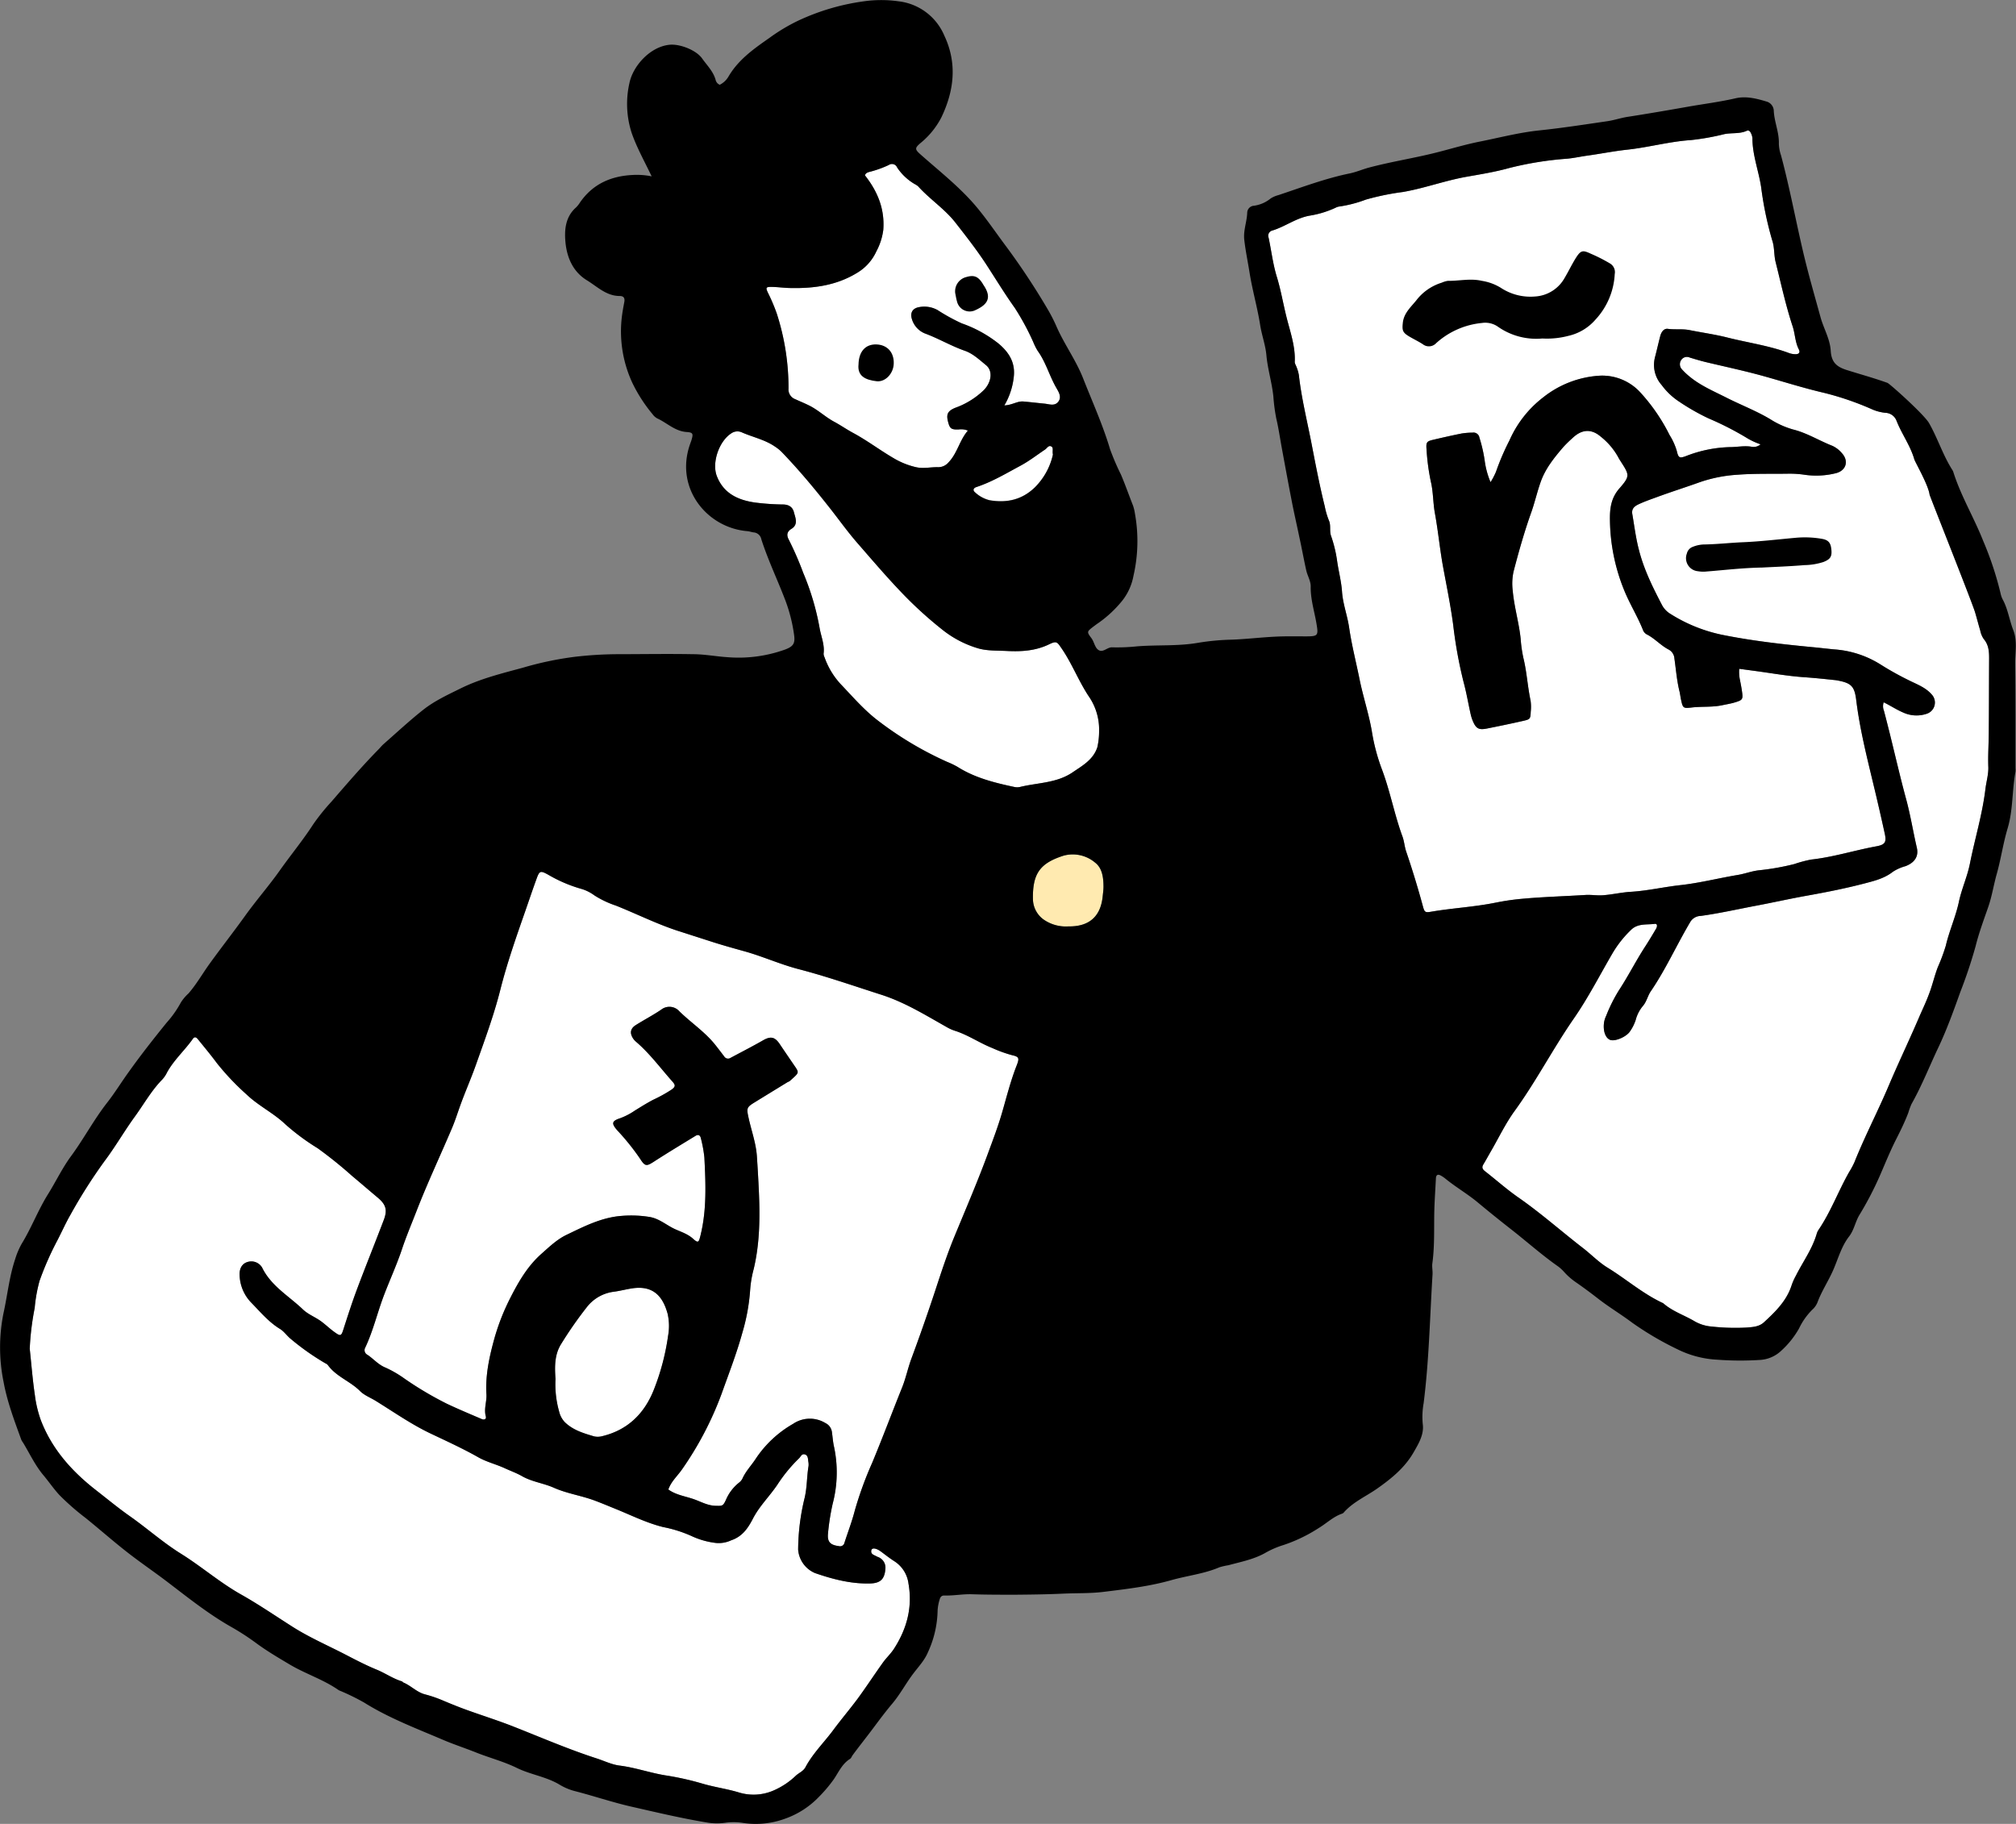<svg xmlns="http://www.w3.org/2000/svg" viewBox="0 0 581.14 525.78"><rect x="0" y="0" width="581.14" height="525.78" fill="#808080" stroke="none"/><defs><style>.cls-1{fill:#fff;}.cls-2{fill:#ffeab0;}</style></defs><title>TranslateCV</title><g id="Layer_2" data-name="Layer 2"><g id="Layer_1-2" data-name="Layer 1"><path class="cls-1" d="M8.57,388.8c.47,4.37.82,8.89,1.48,13.37a33.81,33.81,0,0,0,1.72,7.23c3.22,8.4,9,14.81,15.94,20.21,3.21,2.5,6.35,5.1,9.69,7.45,5,3.51,9.55,7.59,14.75,10.83,5.94,3.7,11.24,8.34,17.39,11.79,5,2.82,9.77,6.09,14.63,9.18,5,3.2,10.49,5.55,15.75,8.29,2.86,1.49,5.8,3,8.81,4.23,2.39,1,4.59,2.55,7.14,3.32.15.05.25.26.41.33,2.21.92,3.91,2.83,6.25,3.42a37.81,37.81,0,0,1,5.51,1.92c2.13.89,4.27,1.76,6.43,2.54,4.41,1.6,8.9,3,13.26,4.71,8.07,3.17,16,6.62,24.29,9.3,2.18.71,4.34,1.77,6.55,2.05,4.5.56,8.76,2.09,13.21,2.82a82.11,82.11,0,0,1,10.79,2.41c3.41,1,6.93,1.47,10.33,2.49a14.42,14.42,0,0,0,9.89-.45,21.86,21.86,0,0,0,6.62-4.35c.9-.84,2.13-1.26,2.77-2.44,2.13-4,5.4-7.17,8.07-10.78,2.26-3.05,4.73-5.95,7-9,2.46-3.36,4.74-6.85,7.16-10.24,1-1.44,2.36-2.67,3.31-4.15,3.68-5.72,5.37-11.89,4.17-18.74a9,9,0,0,0-4.1-6.49c-1.34-.85-2.59-1.85-3.88-2.8s-2.54-1.16-2.73-.35c-.27,1.21.86,1.36,1.57,1.8.23.13.51.18.73.32a3.28,3.28,0,0,1,1.74,3.32c-.24,2.92-1.47,4.07-4.45,4.14-5.49.13-10.71-1.23-15.83-3a8,8,0,0,1-4.86-6.72,63.56,63.56,0,0,1,1.88-15c.71-3.07.6-6.13,1.12-9.16a4.61,4.61,0,0,0-.08-1.33c-.1-.78-.08-1.75-1-2s-1.15.64-1.66,1.12a43.91,43.91,0,0,0-6.22,7.57c-2.21,3.3-5.12,6.11-7,9.68-1.45,2.82-3.07,5.29-6.34,6.39a8.43,8.43,0,0,1-4.36.77,22.76,22.76,0,0,1-6.66-1.81,37.21,37.21,0,0,0-8.58-2.77c-4.6-1.14-8.81-3.21-13.15-5-2.21-.89-4.41-1.83-6.64-2.66-3.82-1.42-7.91-2-11.64-3.64-3-1.35-6.36-1.73-9.25-3.37-1.62-.93-3.37-1.54-5.05-2.32-2.49-1.14-5.19-1.78-7.57-3.13-4.46-2.53-9.14-4.66-13.75-6.85-5.61-2.67-10.64-6.22-15.88-9.45-1.5-.92-3.24-1.56-4.48-2.81-2.83-2.83-6.87-4.15-9.27-7.49a1.92,1.92,0,0,0-.65-.46,71.31,71.31,0,0,1-10.16-7.17c-1-.84-1.78-2-2.89-2.72-3.34-2-5.79-5-8.43-7.69a11.84,11.84,0,0,1-3.3-7.95c-.07-1.93.77-3.27,2.32-3.72a3.61,3.61,0,0,1,4.16,1.61c2.6,5.34,7.72,8.2,11.78,12.09,1.44,1.38,3.45,2.15,5.11,3.33,1.38,1,2.58,2.18,3.94,3.16,1.82,1.32,2,1.2,2.65-.88,1.23-3.79,2.44-7.6,3.84-11.33,2.52-6.72,5.21-13.37,7.76-20.08,1.12-2.94.6-4.49-1.82-6.51s-4.86-4.14-7.31-6.18a122,122,0,0,0-9.94-8,65.13,65.13,0,0,1-9.33-6.92c-3.41-3.25-7.73-5.29-11.15-8.57a73.35,73.35,0,0,1-8.57-9.05c-1.74-2.35-3.61-4.59-5.45-6.86-.42-.51-.92-.91-1.49-.1-2.44,3.47-5.73,6.29-7.67,10.14a8.27,8.27,0,0,1-1.45,1.89c-3,3.17-5.12,7-7.68,10.49-3,4.15-5.58,8.65-8.68,12.76a150.11,150.11,0,0,0-9.82,15.47c-1.42,2.47-2.55,5.08-3.87,7.58a87.43,87.43,0,0,0-5,11.41A43.89,43.89,0,0,0,10,377.05,78.94,78.94,0,0,0,8.57,388.8Z"/><path class="cls-1" d="M507.51,128.09a20.29,20.29,0,0,1-3.68-1.67,87.59,87.59,0,0,0-11.32-5.81,63.69,63.69,0,0,1-9-5.19A19.42,19.42,0,0,1,479,111a8.73,8.73,0,0,1-1.93-8c.54-2.06,1-4.14,1.54-6.2.3-1.07,1-2.16,2.18-2,2.11.28,4.26-.05,6.33.38,3.64.73,7.31,1.23,10.92,2.15,5.92,1.49,12,2.32,17.76,4.48a5.6,5.6,0,0,0,1.82.3c1,0,1.35-.56.92-1.39-1.09-2.1-1.07-4.49-1.79-6.65-2-6.07-3.34-12.32-4.9-18.52-.52-2.07-.28-4.23-1-6.31a99.69,99.69,0,0,1-3.18-15.32c-.73-4.73-2.52-9.26-2.51-14.12a4,4,0,0,0-.48-1.51c-.18-.44-.63-.82-1.05-.63-2.09,1-4.38.57-6.54,1a71,71,0,0,1-9.63,1.72c-6.22.41-12.22,2.1-18.4,2.77-3.83.41-7.68,1.19-11.54,1.72-1.93.27-3.84.7-5.78.88A96.17,96.17,0,0,0,435,48.45c-4,1.12-8.15,1.78-12.26,2.51-6.2,1.1-12.14,3.32-18.36,4.39a73.32,73.32,0,0,0-10.68,2.2,36.08,36.08,0,0,1-7.73,2,3.14,3.14,0,0,0-1,.35,28.38,28.38,0,0,1-7.35,2.25c-4,.68-7.11,3.16-10.84,4.3a1.55,1.55,0,0,0-1.08,2.09c.79,3.73,1.23,7.55,2.34,11.18,1.2,3.91,1.86,7.93,2.86,11.88,1.05,4.18,2.55,8.32,2.33,12.75,0,.49.37,1,.53,1.5a11.06,11.06,0,0,1,.66,2.29c.74,6.61,2.35,13.07,3.62,19.59,1.18,6.1,2.34,12.2,3.84,18.23a22.32,22.32,0,0,0,1.19,4.07c.65,1.41.11,3,.62,4.44a37.45,37.45,0,0,1,1.75,7.22c.42,3,1.21,5.87,1.42,8.91.25,3.52,1.55,6.87,2.06,10.4.73,5,2,9.91,3,14.86s2.69,10,3.54,15a56.1,56.1,0,0,0,2.83,10.75c2.44,6.4,3.64,13.15,6,19.56.48,1.32.58,2.78,1,4.12q2.61,7.66,4.75,15.48c.61,2.26.61,2.41,2.84,2,6-1,12.17-1.33,18.18-2.54a70.33,70.33,0,0,1,7.6-1.12c6.09-.56,12.22-.73,18.33-1.11,1.69-.11,3.35.2,5.05.08,2.75-.2,5.45-.85,8.17-1,4.79-.3,9.45-1.4,14.2-1.92,5.52-.61,10.95-2,16.45-2.92,2.12-.34,4.12-1.14,6.23-1.36a71.46,71.46,0,0,0,10.17-1.8,35.08,35.08,0,0,1,4.85-1.29c6.37-.7,12.48-2.66,18.75-3.81,2.55-.47,3-1.18,2.44-3.7q-1.56-7.14-3.28-14.25c-1.92-8-3.93-16-4.94-24.22-.49-4-1.45-4.91-5.4-5.65-.44-.09-.88-.12-1.33-.17-2.72-.29-5.45-.57-8.19-.76-4.85-.33-9.67-1.21-14.5-1.85l-4.3-.58a11.5,11.5,0,0,0,.23,3.34c.2,1,.41,2.1.56,3.15.33,2.3.22,2.51-2.06,3.2-1.18.36-2.42.55-3.63.81-2.89.62-5.85.31-8.76.65-2.49.29-2.6.23-3.13-2.32-.17-.78-.25-1.58-.44-2.35-.77-3.11-1-6.3-1.46-9.46a3.13,3.13,0,0,0-1.66-2.57c-2.3-1.18-4-3.22-6.33-4.38a2.47,2.47,0,0,1-1.14-1.43c-1.52-3.76-3.66-7.22-5.23-11A55.24,55.24,0,0,1,464.09,150c-.06-3.19.24-6.35,2.7-9.17,3.2-3.66,2.91-3.91.29-8a11.9,11.9,0,0,1-.67-1.15,19.79,19.79,0,0,0-5-5.83c-2.73-2.33-5.49-2.08-8.1.42a36.31,36.31,0,0,0-2.66,2.6c-2.65,3.1-5.21,6.23-6.58,10.21-1,2.85-1.66,5.8-2.66,8.62-2,5.6-3.6,11.28-5.09,17a16.1,16.1,0,0,0-.26,5.53c.41,4.7,1.8,9.22,2.29,13.9a39,39,0,0,0,.78,5.52c1,4.06,1.21,8.25,2.08,12.33a12.51,12.51,0,0,1,.05,3.18c-.1,2.08-.14,2.19-2.21,2.66-3.47.79-6.95,1.51-10.43,2.2-2.36.47-3.16,0-4.1-2.27a12,12,0,0,1-.61-2c-.67-3-1.19-6.09-2-9.08a128.57,128.57,0,0,1-3-16.47c-.78-5.89-2-11.7-3.06-17.54-.85-4.9-1.33-9.84-2.22-14.71-.56-3.05-.45-6.15-1.19-9.2a63.1,63.1,0,0,1-1.22-9.21c-.18-2.1.1-2.34,2-2.78,2.68-.63,5.37-1.24,8.07-1.78a19.65,19.65,0,0,1,3.17-.26,1.73,1.73,0,0,1,2,1.43,42.23,42.23,0,0,1,1.5,6.46,24,24,0,0,0,1.71,6.39,20.27,20.27,0,0,0,1.57-3,70.26,70.26,0,0,1,3.89-9.05,31.75,31.75,0,0,1,9.72-12.4A28.92,28.92,0,0,1,461,108.31,14.89,14.89,0,0,1,472.73,113a53.19,53.19,0,0,1,8.53,12.38,18.64,18.64,0,0,1,2.09,4.58c.48,2.08.78,2.22,2.73,1.49a37.12,37.12,0,0,1,12.68-2.56c2,0,4-.45,6.08-.12A3.08,3.08,0,0,0,507.51,128.09Z"/><path class="cls-1" d="M543,202.46a3.44,3.44,0,0,0,.07,2.42c.59,2.22,1.15,4.46,1.71,6.69,1.56,6.28,3,12.59,4.7,18.83,1.25,4.63,2,9.35,3.08,14,.58,2.54-.72,4.32-3.27,5.29a13,13,0,0,0-3.63,1.61c-2.53,2-5.61,2.7-8.56,3.47-5.31,1.38-10.71,2.44-16.11,3.41-5,.89-9.9,2-14.85,2.93-5.29,1-10.56,2.2-15.9,2.93a3.59,3.59,0,0,0-3.1,1.92c-3.87,6.55-7,13.54-11.3,19.84-.89,1.31-1.19,3-2.26,4.21a10.34,10.34,0,0,0-2.06,4,12.3,12.3,0,0,1-1.66,3.32c-1,1.55-4.33,3-5.74,2.43s-2.1-2.77-1.7-5.2a7.52,7.52,0,0,1,.59-1.75,44.67,44.67,0,0,1,3.66-7.32c2.72-4.14,4.95-8.61,7.67-12.77,1.06-1.64,2.06-3.32,3.05-5,.34-.57.47-1.5-.41-1.39-2.31.31-4.83-.2-6.79,1.71a31.5,31.5,0,0,0-5.28,6.63c-3.72,6.36-7.07,12.95-11.27,19-6,8.67-10.85,18.07-17.05,26.62-2.59,3.57-4.51,7.61-6.73,11.45-.76,1.3-1.47,2.63-2.25,3.92-.54.88-.26,1.42.49,2,3.21,2.5,6.26,5.23,9.6,7.55,6.48,4.51,12.38,9.75,18.61,14.57,2.37,1.83,4.5,4.05,7,5.6,5.43,3.32,10.25,7.58,16.07,10.28a1.06,1.06,0,0,1,.21.16c2.66,2.28,6,3.34,9,5.13a11.68,11.68,0,0,0,4.81,1.46,61.82,61.82,0,0,0,10.09.29c1.77-.14,3.58-.22,5-1.52,3.34-3.08,6.58-6.23,8-10.76a17.09,17.09,0,0,1,1.2-2.66c2-4,4.73-7.69,6-12.08a4.14,4.14,0,0,1,.57-1.2c3.54-5.24,5.7-11.21,8.82-16.67a22.81,22.81,0,0,0,1.5-2.8c3-7.52,6.75-14.65,9.89-22.08,2.8-6.6,5.91-13.09,8.74-19.69.94-2.19,2-4.36,2.82-6.59,1-2.57,1.58-5.24,2.56-7.81a53.61,53.61,0,0,0,2.32-6.23c1-4.3,2.86-8.35,3.78-12.69.79-3.71,2.41-7.18,3.16-10.94,1.43-7.2,3.61-14.25,4.48-21.57.26-2.12.91-4.23.83-6.32-.12-3.2.1-6.37.13-9.56.07-7.28.06-14.56.1-21.84,0-2-.16-3.86-1.56-5.49a6.56,6.56,0,0,1-1-2.45c-.54-1.79-1-3.61-1.53-5.38-1.26-3.88-13-33.35-13.07-33.78-.36-2.82-4.14-9.29-4.41-10.21-1.15-3.95-3.62-7.28-5.11-11.06a3.57,3.57,0,0,0-3.25-2.32,12.89,12.89,0,0,1-3.59-.91,84.37,84.37,0,0,0-14-4.83c-5.79-1.34-11.45-3.14-17.15-4.74s-11.19-2.75-16.79-4.09c-1.65-.39-3.26-.88-4.87-1.37a1.94,1.94,0,0,0-2.39.67,2.14,2.14,0,0,0,.15,2.72,19.26,19.26,0,0,0,2.09,2c3.23,2.71,7.11,4.33,10.81,6.21,4.19,2.12,8.61,3.8,12.65,6.23a24.68,24.68,0,0,0,6.54,2.93c4,1,7.5,3.22,11.29,4.7a7.86,7.86,0,0,1,2.73,2.09c2.14,2.32,1.21,5.15-1.87,5.84a23.38,23.38,0,0,1-8.74.43,29.32,29.32,0,0,0-4.78-.33c-4.87.08-9.74-.07-14.62.3A40.92,40.92,0,0,0,490,139c-4.08,1.47-8.22,2.77-12.29,4.27-1.82.67-3.65,1.29-5.42,2.13-1.57.75-2,1.6-1.72,3,.58,3.4,1,6.84,1.89,10.18,1.42,5.61,4,10.78,6.65,15.87a6.63,6.63,0,0,0,2.36,2.49,45,45,0,0,0,15.71,6.21c8.28,1.63,16.65,2.58,25,3.38,2.2.2,4.4.47,6.61.68a28.74,28.74,0,0,1,13.26,4.32,86.48,86.48,0,0,0,8.1,4.53c2.35,1.19,4.93,2.08,6.73,4.18a3.4,3.4,0,0,1-1.47,5.52,9.19,9.19,0,0,1-6.73-.33C546.76,204.62,545,203.44,543,202.46Z"/><path class="cls-1" d="M192.66,429.39c2.27,1.62,5,1.95,7.45,2.83,2,.71,3.85,1.79,6.08,1.86,2,.05,2.21.15,3.06-1.68a12.68,12.68,0,0,1,3.8-5,3.31,3.31,0,0,0,1-1.22c.92-2.05,2.48-3.66,3.7-5.5a32,32,0,0,1,10.89-10.23,8.61,8.61,0,0,1,9.29-.22,3.34,3.34,0,0,1,1.89,2.66c.2,1.41.29,2.84.61,4.22a35.44,35.44,0,0,1-.39,16.35,66.09,66.09,0,0,0-1.36,8.64c-.23,2.43.7,3.29,3.11,3.6a1.29,1.29,0,0,0,1.63-.93c1-3.12,2.19-6.19,3-9.36a104.6,104.6,0,0,1,5-13.72c3-7.21,5.73-14.51,8.64-21.75,1.09-2.73,1.66-5.59,2.68-8.32q3.56-9.61,6.78-19.34c1.74-5.3,3.47-10.63,5.6-15.79,3.34-8.11,6.82-16.17,9.83-24.41,1.35-3.66,2.73-7.32,3.83-11.06,1.37-4.69,2.53-9.43,4.34-14,.77-2,.6-2.39-1.35-2.83a38.37,38.37,0,0,1-5.73-2.07c-3.71-1.47-7-3.79-10.85-5a12.4,12.4,0,0,1-2.4-1.1c-6.08-3.43-12-7.1-18.76-9.27-7.94-2.54-15.81-5.29-23.88-7.39-5.33-1.39-10.33-3.68-15.64-5.15-3.4-.94-6.81-1.9-10.17-3-3.11-1-6.23-2-9.33-3-6-2-11.63-4.82-17.47-7.15a27.85,27.85,0,0,1-6.21-2.95,12,12,0,0,0-4-1.94,40.92,40.92,0,0,1-9.28-4c-2.29-1.26-2.54-1.18-3.42,1.27-1.09,3-2.1,6-3.16,9.05-2.63,7.53-5.28,15.06-7.24,22.81-1.87,7.41-4.53,14.56-7.07,21.74-1.42,4-3.16,7.91-4.59,11.92-.74,2.09-1.41,4.2-2.28,6.25-3.4,8-7.11,15.87-10.26,24-1.44,3.71-3,7.38-4.25,11.17-1.51,4.44-3.47,8.72-5.14,13.11-1.89,5-3.08,10.18-5.36,15a1.49,1.49,0,0,0,.63,2.06c1.76,1.17,3.11,2.84,5.17,3.68a31.7,31.7,0,0,1,5.5,3.18,98.65,98.65,0,0,0,12.28,7.28c3.28,1.55,6.64,2.95,10,4.39.75.33,1.4,0,1.18-.79-.6-2.16.31-4.22.18-6.35-.33-5.47.83-10.76,2.27-16a63.78,63.78,0,0,1,4.65-11.85c2.39-4.7,5-9.18,9-12.7,2.26-2,4.44-4.11,7.2-5.43,5.11-2.45,10.13-5.05,16-5.46a33.14,33.14,0,0,1,7.9.32c2.85.47,4.9,2.41,7.38,3.53,1.76.79,3.64,1.38,5.15,2.74s1.66,1.07,2.14-.87c1.85-7.44,1.52-15,1.14-22.53a37.09,37.09,0,0,0-1-5.5c-.17-.85-.69-1.28-1.54-.76-4,2.45-8,4.85-11.94,7.4-2.15,1.39-2.61,1.49-4-.71a68.2,68.2,0,0,0-6.65-8.29c-1.7-1.95-1.62-2.67.87-3.48a19.44,19.44,0,0,0,4.22-2.2c1.73-1.07,3.45-2.15,5.26-3.1a42.08,42.08,0,0,0,5.33-2.95c1.14-.82,1.13-1.3.29-2.25-3.46-3.89-6.56-8.12-10.53-11.53a4.39,4.39,0,0,1-.89-1c-1-1.56-.74-2.85.85-3.84,2.4-1.51,4.92-2.82,7.27-4.41a3.82,3.82,0,0,1,5.25.47c3.42,3.35,7.48,6,10.47,9.82.83,1.05,1.63,2.11,2.44,3.17a1.31,1.31,0,0,0,1.86.42c3.09-1.66,6.23-3.26,9.27-5,2.22-1.29,3.46-1.11,4.91,1.06,1.23,1.84,2.49,3.67,3.74,5.51,1.95,2.89,2.07,2.45-.83,5.08a3.87,3.87,0,0,1-.7.37q-4.75,2.91-9.5,5.83c-2.25,1.39-2.31,1.66-1.74,4.32.8,3.72,2.15,7.32,2.42,11.15.22,3.28.41,6.55.56,9.83.35,7.63.31,15.25-1.48,22.75a31.71,31.71,0,0,0-1,5.76A57.2,57.2,0,0,1,214,384.17c-1.65,6-3.91,11.79-6,17.65a95.88,95.88,0,0,1-11.44,21.83C195.25,425.53,193.45,427.09,192.66,429.39Z"/><path class="cls-1" d="M316.83,210.75a16.76,16.76,0,0,0-2.72-9.63c-3.06-4.48-4.95-9.59-8-14.07-1.38-2-1.47-2.38-3.73-1.29-3.9,1.88-8,2.12-12.18,1.9-2.74-.14-5.59,0-8.18-.74a30.18,30.18,0,0,1-10.29-5.33,114.45,114.45,0,0,1-11.59-10.52c-4.54-4.72-8.78-9.7-13.08-14.64-2.92-3.36-5.48-7-8.22-10.44-4.29-5.44-8.72-10.73-13.52-15.71a11.4,11.4,0,0,0-1.85-1.49c-2.95-2.07-6.49-2.75-9.71-4.19a3.1,3.1,0,0,0-3,.35c-3.49,2.27-5.63,8.44-4.11,12.33,1.95,5,6.13,6.89,11,7.59a70.15,70.15,0,0,0,8,.56c1.64,0,2.82.67,3.21,2.23s1.35,3.53-.71,4.79c-1.41.86-1.42,1.94-.75,3.17a92.2,92.2,0,0,1,4.14,9.52,75.07,75.07,0,0,1,4.7,15.77c.41,2.51,1.53,4.92,1.17,7.56a2.47,2.47,0,0,0,.27,1,22.22,22.22,0,0,0,5,8.11c3.22,3.39,6.29,6.93,10,9.84a99.26,99.26,0,0,0,20.44,12.25,23,23,0,0,1,2.87,1.38c5,3.18,10.7,4.6,16.43,5.82a3.83,3.83,0,0,0,1.58,0c5.12-1.26,10.62-1.09,15.22-4.24,2.84-1.94,5.9-3.6,7.1-7.2A20.79,20.79,0,0,0,316.83,210.75Z"/><path class="cls-1" d="M289.52,116.87c2.28-.09,3.74-1.28,5.48-1.13,2,.18,4.05.42,6.08.62,1.38.13,2.94.82,4-.57s.05-2.86-.59-4c-2-3.47-3-7.38-5.36-10.64a17.32,17.32,0,0,1-1.31-2.62,72.93,72.93,0,0,0-5.28-9.75c-2.78-3.89-5.29-8-7.88-12-2.83-4.41-6.06-8.53-9.27-12.64-3.06-3.91-7.34-6.68-10.67-10.37a4.71,4.71,0,0,0-1.1-.74,15.5,15.5,0,0,1-5-4.73,1.61,1.61,0,0,0-2.41-.74A30.7,30.7,0,0,1,251,49.46c-.6.17-1.42.27-1.67,1.09,3.64,4.62,5.74,9.67,5.29,15.7a17.94,17.94,0,0,1-2,6.22,13.89,13.89,0,0,1-5.61,6.22c-5.8,3.54-12.24,4.47-18.89,4.34-1.85,0-3.7-.28-5.55-.32s-1.9.2-1.17,1.74a53.1,53.1,0,0,1,2.49,5.86A69.65,69.65,0,0,1,227.3,112a3,3,0,0,0,1.94,3.08c1.37.63,2.76,1.19,4.11,1.87,2.56,1.29,4.61,3.29,7.11,4.63,1.87,1,3.63,2.24,5.5,3.24,4.06,2.19,7.74,5,11.72,7.31a22.37,22.37,0,0,0,6.38,2.55c2.18.49,4.23-.06,6.33,0a3.86,3.86,0,0,0,3-1.35c2.6-2.66,3.19-6.41,5.62-9.2a5.18,5.18,0,0,0-2.7-.32c-2.09.05-2.51-.25-3-2.16-.61-2.26-.11-3.2,2.11-4.11a22.85,22.85,0,0,0,8.25-5.15c2.15-2.27,2.59-5.47.57-7.12s-3.8-3.35-6.13-4.16c-3.87-1.35-7.39-3.44-11.21-4.88a6.44,6.44,0,0,1-4.05-4.32c-.51-1.74.19-3,2-3.35a7.9,7.9,0,0,1,5.41.82,54.46,54.46,0,0,0,7,3.85,36.12,36.12,0,0,1,10.65,5.87c2.79,2.37,4.7,5.18,4.36,9.19A20.5,20.5,0,0,1,289.52,116.87Z"/><path class="cls-1" d="M160.13,397.52a29,29,0,0,0,1.05,9.4,6.67,6.67,0,0,0,1.58,3c2.36,2.34,5.43,3.25,8.49,4.15a4.89,4.89,0,0,0,2.37-.06c7.43-1.79,12.24-6.65,14.92-13.54a67.77,67.77,0,0,0,4.05-15.42,15.84,15.84,0,0,0-.14-6.33c-1.42-5.18-4.28-8.21-10.21-7.32-1.84.28-3.65.78-5.49,1a11.71,11.71,0,0,0-7.63,4.47,113.8,113.8,0,0,0-7.3,10.47C159.83,390.44,159.88,393.94,160.13,397.52Z"/><path class="cls-2" d="M308,267.06c5.95.1,9.3-2.85,9.87-8.7.09-.89.22-1.77.23-2.65,0-2.65-.32-5.44-2.43-7.05a10,10,0,0,0-9.07-2c-6.79,2.17-9,5.15-8.84,12.62a7.38,7.38,0,0,0,3.63,6.16A11.21,11.21,0,0,0,308,267.06Z"/><path class="cls-1" d="M303.53,131c-.24-1.08.27-2-.51-2.37s-1.19.54-1.75.91c-2.36,1.58-4.62,3.34-7.1,4.67-4.14,2.22-8.18,4.65-12.68,6.14-.89.29-1.17.94-.38,1.57a9.46,9.46,0,0,0,4.15,2.25c4.93.85,9.32-.12,13-3.65A19.23,19.23,0,0,0,303.53,131Z"/><path d="M187.85,50.84c-2.08-4.36-4.25-8.21-5.73-12.42A27.09,27.09,0,0,1,181.43,24c1-5,6-10.56,11.61-11.1,2.91-.29,7.7,1.54,9.39,4,1.42,2,3.27,3.77,3.9,6.29a2,2,0,0,0,1.15,1.25,6.11,6.11,0,0,0,2.58-2.48c2.85-4.81,7.29-7.93,11.69-11A52.87,52.87,0,0,1,230,6,65.25,65.25,0,0,1,249,.38a35.69,35.69,0,0,1,10.06,0,16.35,16.35,0,0,1,13.16,9.9c3.77,8,2.81,15.93-.87,23.59a23.4,23.4,0,0,1-6,7.37c-1.71,1.46-1.63,1.83,0,3.28,5.55,4.92,11.44,9.51,16.22,15.22,3.06,3.67,5.73,7.66,8.61,11.49a203.26,203.26,0,0,1,12,18.21,47.51,47.51,0,0,1,2.51,5c2.24,5,5.52,9.5,7.53,14.62,2.66,6.77,5.68,13.41,7.76,20.4a69.94,69.94,0,0,0,3.14,7.33c1.26,2.95,2.32,6,3.48,8.93a12.45,12.45,0,0,1,.56,2.32,44.72,44.72,0,0,1-.43,18,16.32,16.32,0,0,1-3.26,7.17,33.72,33.72,0,0,1-6.78,6.34c-.52.34-1,.71-1.51,1.09-1.88,1.45-1.94,1.49-.57,3.32.86,1.14,1,2.94,2.24,3.53s2.38-.94,3.74-.88a54.66,54.66,0,0,0,7.14-.28c5.92-.48,11.88,0,17.78-1.05a68.48,68.48,0,0,1,9.53-.88c4.16-.15,8.3-.65,12.46-.86,2.9-.15,5.83-.1,8.74-.09,3.76,0,3.86-.15,3.21-3.92-.61-3.48-1.69-6.88-1.62-10.48,0-1.61-.93-3.05-1.28-4.6-.72-3.2-1.29-6.43-2-9.64-.7-3.38-1.48-6.74-2.14-10.13-1-5.13-1.94-10.27-2.89-15.41-.53-2.87-.94-5.77-1.61-8.61a50.83,50.83,0,0,1-.84-6.33c-.41-4-1.62-7.8-2-11.8-.25-3-1.34-5.85-1.81-8.83-.8-5.08-2.24-10-3.06-15.13-.5-3.14-1.16-6.26-1.52-9.44-.31-2.73.78-5.24.85-7.9a2.07,2.07,0,0,1,1.94-1.92,9.75,9.75,0,0,0,4.82-2.1,7.69,7.69,0,0,1,2.19-.95c6.82-2.27,13.55-4.82,20.61-6.27,1.92-.4,3.7-1.19,5.58-1.69,6.68-1.78,13.53-2.79,20.21-4.54,3.86-1,7.72-2.15,11.58-2.92,5.71-1.13,11.37-2.63,17.2-3.24,6.6-.69,13.17-1.71,19.75-2.67,2-.3,4-1,6-1.28,5.78-.9,11.54-1.89,17.29-2.91,4.53-.79,9.09-1.37,13.58-2.4,3.11-.72,6.18.09,9.16,1A2.87,2.87,0,0,1,511.32,32c.16,3.19,1.57,6.19,1.46,9.41a11.36,11.36,0,0,0,.63,3.39c2.48,9.26,4.22,18.69,6.41,28,1.48,6.28,3.29,12.51,5,18.74.91,3.22,2.71,6.22,2.91,9.56s1.68,4.65,4.69,5.59c3.88,1.22,7.82,2.3,11.66,3.68.67.25,10.59,9.12,12,11.61,2.51,4.39,4,9.27,6.74,13.54a3,3,0,0,1,.23.48c2.2,7,6,13.22,8.66,20a94,94,0,0,1,5,15.13,6.71,6.71,0,0,0,.63,1.74c1.48,2.75,1.88,5.87,3,8.74,1.26,3.17.53,6.51.56,9.76.12,10,.08,20,.09,30.05a5.35,5.35,0,0,1,0,1.06c-1,5.4-.68,11-2.26,16.3-1.3,4.34-1.92,8.81-3.14,13.16-.89,3.15-1.37,6.4-2.45,9.51-1.3,3.75-2.7,7.5-3.65,11.34a138.21,138.21,0,0,1-4.38,13.12c-1.94,5.42-3.9,10.88-6.36,16.07-2.58,5.43-4.77,11.05-7.74,16.3a20.48,20.48,0,0,0-.91,2.49c-1,2.64-2.26,5.2-3.55,7.74-1.68,3.32-3.08,6.78-4.56,10.2a95.25,95.25,0,0,1-6,11.55c-1.2,2-1.53,4.37-3,6.23-2.3,3-3.2,6.71-4.74,10.08-1.37,3-3.18,5.76-4.33,8.85a5.66,5.66,0,0,1-1.53,2.16,19.43,19.43,0,0,0-3.8,5.4,25.81,25.81,0,0,1-5.12,6.4,9.73,9.73,0,0,1-6.21,2.66,88.53,88.53,0,0,1-12.19-.07,29,29,0,0,1-11.51-3,90.09,90.09,0,0,1-13.05-7.66c-3.23-2.44-6.71-4.49-9.91-7-2.14-1.66-4.35-3.3-6.6-4.85a19.19,19.19,0,0,1-3-2.65,12.15,12.15,0,0,0-1.73-1.64c-4.79-3.35-9.14-7.25-13.74-10.84q-4.81-3.76-9.52-7.68c-3-2.5-6.38-4.43-9.39-6.9a8.91,8.91,0,0,0-1.32-.88c-.91-.49-1.33-.1-1.38.84-.16,3.28-.4,6.55-.47,9.84-.09,4.87.11,9.76-.55,14.62-.15,1,.11,2.13.05,3.19-.77,12.39-1,24.82-2.57,37.16a22.12,22.12,0,0,0-.25,6c.42,3-1.21,5.68-2.67,8.21-2.53,4.38-6.33,7.48-10.44,10.37-3.24,2.28-7,3.88-9.67,6.93a1.22,1.22,0,0,1-.44.31c-2.57.86-4.49,2.79-6.76,4.15A44.46,44.46,0,0,1,370,445.39a25.74,25.74,0,0,0-5.36,2.33c-3.31,1.84-7,2.53-10.54,3.5a17.93,17.93,0,0,0-2.58.59c-4.44,1.9-9.24,2.4-13.83,3.7-6.43,1.82-13,2.58-19.6,3.39-3.8.47-7.62.33-11.43.5-4.68.22-9.37.28-14.05.32-4.09,0-8.18,0-12.26-.13-2.76-.12-5.47.45-8.21.36-.77,0-1.11.52-1.27,1.14a13.11,13.11,0,0,0-.59,3.12,29.92,29.92,0,0,1-2.79,12.1c-1,2.4-2.84,4.29-4.35,6.32-2.08,2.77-3.7,5.85-5.93,8.49-1.87,2.22-3.61,4.54-5.33,6.85-2,2.69-4.12,5.32-6.09,8-.26.36-.41.87-.76,1.08-2.22,1.38-3.26,3.75-4.6,5.77a40.92,40.92,0,0,1-4.44,5.25,24.9,24.9,0,0,1-9.7,6.22A24.43,24.43,0,0,1,214,525.48a16.76,16.76,0,0,0-5.05,0,17.14,17.14,0,0,1-5.54-.16c-7.17-1.19-14.24-2.88-21.33-4.49-5.6-1.27-11-3.13-16.61-4.56a16.88,16.88,0,0,1-4.36-1.91c-3.81-2.22-8.2-2.79-12.08-4.69s-8-2.94-11.9-4.51c-3.12-1.24-6.34-2.29-9.43-3.61-7.72-3.3-15.61-6.27-22.78-10.77a66.23,66.23,0,0,0-6.6-3.25,5.23,5.23,0,0,1-.72-.32c-4.38-3.06-9.52-4.66-14.08-7.37-3.25-1.93-6.51-3.85-9.58-6.1a71.64,71.64,0,0,0-7.08-4.62C60.49,465.54,54.76,461,49,456.6c-3.79-2.93-7.75-5.61-11.54-8.52-4.35-3.34-8.47-7-12.74-10.45A71.63,71.63,0,0,1,17.14,431c-1.63-1.76-3-3.77-4.5-5.58-2.46-2.88-4-6.24-5.92-9.42a7.07,7.07,0,0,1-.56-.9c-2-5.5-4.09-11-5.14-16.78a49.67,49.67,0,0,1,0-19.81c1.14-5.18,1.66-10.5,3.36-15.56a22,22,0,0,1,1.87-4.4c2.83-4.61,4.72-9.7,7.6-14.31,2.24-3.59,4.09-7.49,6.59-10.9,3.69-5,6.58-10.52,10.42-15.43,2.28-2.91,4.22-6.11,6.41-9.11C40.69,304,44.3,299.43,48,294.85A30.15,30.15,0,0,0,52.13,289a12.61,12.61,0,0,1,2.21-2.62c2.34-2.69,4.08-5.8,6.16-8.67,3.33-4.6,6.83-9.07,10.14-13.68s6.84-8.61,10-13.08,6.67-8.71,9.65-13.32a59.78,59.78,0,0,1,5.16-6.43c4.47-5.15,8.91-10.33,13.69-15.2.5-.51.94-1.08,1.48-1.54,3.79-3.33,7.49-6.78,11.45-9.9,3.26-2.56,7.06-4.3,10.78-6.14,5.69-2.8,11.79-4.28,17.86-5.93a95.25,95.25,0,0,1,15-3.15,110.44,110.44,0,0,1,11.94-.75c7.37,0,14.74-.14,22.11,0,3.27,0,6.53.63,9.79.85a39.57,39.57,0,0,0,16.73-2.18c2.47-.93,3-1.8,2.6-4.43a46,46,0,0,0-2.41-9.54c-2.27-6-5.05-11.73-7-17.81a2.44,2.44,0,0,0-2.21-2c-.61-.07-1.2-.31-1.82-.36-11.55-.94-20.92-12.24-16.58-24.92.17-.51.38-1,.52-1.52.46-1.59.38-2-1.3-2.13-3.45-.17-5.75-2.62-8.61-3.93a4.07,4.07,0,0,1-1.38-1.24,43.72,43.72,0,0,1-5.75-8.89,35.24,35.24,0,0,1-3.19-18.14c.16-1.77.48-3.52.81-5.26.22-1.15-.17-1.76-1.31-1.76-3.86,0-6.46-2.69-9.44-4.51-4.13-2.53-5.84-6.71-6.23-11.22-.3-3.48.06-7.13,3.05-9.78a7.77,7.77,0,0,0,1.16-1.45c3.68-5.33,8.93-7.63,15.21-7.93A21.08,21.08,0,0,1,187.85,50.84ZM8.57,388.8c.47,4.37.82,8.89,1.48,13.37a33.81,33.81,0,0,0,1.72,7.23c3.22,8.4,9,14.81,15.94,20.21,3.21,2.5,6.35,5.1,9.69,7.45,5,3.51,9.55,7.59,14.75,10.83,5.94,3.7,11.24,8.34,17.39,11.79,5,2.82,9.77,6.09,14.63,9.18,5,3.2,10.49,5.55,15.75,8.29,2.86,1.49,5.8,3,8.81,4.23,2.39,1,4.59,2.55,7.14,3.32.15.05.25.26.41.33,2.21.92,3.91,2.83,6.25,3.42a37.81,37.81,0,0,1,5.51,1.92c2.13.89,4.27,1.76,6.43,2.54,4.41,1.6,8.9,3,13.26,4.71,8.07,3.17,16,6.62,24.29,9.3,2.18.71,4.34,1.77,6.55,2.05,4.5.56,8.76,2.09,13.21,2.82a82.11,82.11,0,0,1,10.79,2.41c3.41,1,6.93,1.47,10.33,2.49a14.42,14.42,0,0,0,9.89-.45,21.86,21.86,0,0,0,6.62-4.35c.9-.84,2.13-1.26,2.77-2.44,2.13-4,5.4-7.17,8.07-10.78,2.26-3.05,4.73-5.95,7-9,2.46-3.36,4.74-6.85,7.16-10.24,1-1.44,2.36-2.67,3.31-4.15,3.68-5.72,5.37-11.89,4.17-18.74a9,9,0,0,0-4.1-6.49c-1.34-.85-2.59-1.85-3.88-2.8s-2.54-1.16-2.73-.35c-.27,1.21.86,1.36,1.57,1.8.23.13.51.18.73.32a3.28,3.28,0,0,1,1.74,3.32c-.24,2.92-1.47,4.07-4.45,4.14-5.49.13-10.71-1.23-15.83-3a8,8,0,0,1-4.86-6.72,63.56,63.56,0,0,1,1.88-15c.71-3.07.6-6.13,1.12-9.16a4.61,4.61,0,0,0-.08-1.33c-.1-.78-.08-1.75-1-2s-1.15.64-1.66,1.12a43.91,43.91,0,0,0-6.22,7.57c-2.21,3.3-5.12,6.11-7,9.68-1.45,2.82-3.07,5.29-6.34,6.39a8.43,8.43,0,0,1-4.36.77,22.76,22.76,0,0,1-6.66-1.81,37.21,37.21,0,0,0-8.58-2.77c-4.6-1.14-8.81-3.21-13.15-5-2.21-.89-4.41-1.83-6.64-2.66-3.82-1.42-7.91-2-11.64-3.64-3-1.35-6.36-1.73-9.25-3.37-1.62-.93-3.37-1.54-5.05-2.32-2.49-1.14-5.19-1.78-7.57-3.13-4.46-2.53-9.14-4.66-13.75-6.85-5.61-2.67-10.64-6.22-15.88-9.45-1.5-.92-3.24-1.56-4.48-2.81-2.83-2.83-6.87-4.15-9.27-7.49a1.92,1.92,0,0,0-.65-.46,71.31,71.31,0,0,1-10.16-7.17c-1-.84-1.78-2-2.89-2.72-3.34-2-5.79-5-8.43-7.69a11.84,11.84,0,0,1-3.3-7.95c-.07-1.93.77-3.27,2.32-3.72a3.61,3.61,0,0,1,4.16,1.61c2.6,5.34,7.72,8.2,11.78,12.09,1.44,1.38,3.45,2.15,5.11,3.33,1.38,1,2.58,2.18,3.94,3.16,1.82,1.32,2,1.2,2.65-.88,1.23-3.79,2.44-7.6,3.84-11.33,2.52-6.72,5.21-13.37,7.76-20.08,1.12-2.94.6-4.49-1.82-6.51s-4.86-4.14-7.31-6.18a122,122,0,0,0-9.94-8,65.13,65.13,0,0,1-9.33-6.92c-3.41-3.25-7.73-5.29-11.15-8.57a73.35,73.35,0,0,1-8.57-9.05c-1.74-2.35-3.61-4.59-5.45-6.86-.42-.51-.92-.91-1.49-.1-2.44,3.47-5.73,6.29-7.67,10.14a8.27,8.27,0,0,1-1.45,1.89c-3,3.17-5.12,7-7.68,10.49-3,4.15-5.58,8.65-8.68,12.76a150.11,150.11,0,0,0-9.82,15.47c-1.42,2.47-2.55,5.08-3.87,7.58a87.43,87.43,0,0,0-5,11.41A43.89,43.89,0,0,0,10,377.05,78.94,78.94,0,0,0,8.57,388.8ZM507.51,128.09a20.29,20.29,0,0,1-3.68-1.67,87.59,87.59,0,0,0-11.32-5.81,63.69,63.69,0,0,1-9-5.19A19.42,19.42,0,0,1,479,111a8.73,8.73,0,0,1-1.93-8c.54-2.06,1-4.14,1.54-6.2.3-1.07,1-2.16,2.18-2,2.11.28,4.26-.05,6.33.38,3.64.73,7.31,1.23,10.92,2.15,5.92,1.49,12,2.32,17.76,4.48a5.6,5.6,0,0,0,1.82.3c1,0,1.35-.56.92-1.39-1.09-2.1-1.07-4.49-1.79-6.65-2-6.07-3.34-12.32-4.9-18.52-.52-2.07-.28-4.23-1-6.31a99.69,99.69,0,0,1-3.18-15.32c-.73-4.73-2.52-9.26-2.51-14.12a4,4,0,0,0-.48-1.51c-.18-.44-.63-.82-1.05-.63-2.09,1-4.38.57-6.54,1a71,71,0,0,1-9.63,1.72c-6.22.41-12.22,2.1-18.4,2.77-3.83.41-7.68,1.19-11.54,1.72-1.93.27-3.84.7-5.78.88A96.17,96.17,0,0,0,435,48.45c-4,1.12-8.15,1.78-12.26,2.51-6.2,1.1-12.14,3.32-18.36,4.39a73.32,73.32,0,0,0-10.68,2.2,36.08,36.08,0,0,1-7.73,2,3.14,3.14,0,0,0-1,.35,28.38,28.38,0,0,1-7.35,2.25c-4,.68-7.11,3.16-10.84,4.3a1.55,1.55,0,0,0-1.08,2.09c.79,3.73,1.23,7.55,2.34,11.18,1.2,3.91,1.86,7.93,2.86,11.88,1.05,4.18,2.55,8.32,2.33,12.75,0,.49.37,1,.53,1.5a11.06,11.06,0,0,1,.66,2.29c.74,6.61,2.35,13.07,3.62,19.59,1.18,6.1,2.34,12.2,3.84,18.23a22.32,22.32,0,0,0,1.19,4.07c.65,1.41.11,3,.62,4.44a37.45,37.45,0,0,1,1.75,7.22c.42,3,1.21,5.87,1.42,8.91.25,3.52,1.55,6.87,2.06,10.4.73,5,2,9.91,3,14.86s2.69,10,3.54,15a56.1,56.1,0,0,0,2.83,10.75c2.44,6.4,3.64,13.15,6,19.56.48,1.32.58,2.78,1,4.12q2.61,7.66,4.75,15.48c.61,2.26.61,2.41,2.84,2,6-1,12.17-1.33,18.18-2.54a70.33,70.33,0,0,1,7.6-1.12c6.09-.56,12.22-.73,18.33-1.11,1.69-.11,3.35.2,5.05.08,2.75-.2,5.45-.85,8.17-1,4.79-.3,9.45-1.4,14.2-1.92,5.52-.61,10.95-2,16.45-2.92,2.12-.34,4.12-1.14,6.23-1.36a71.46,71.46,0,0,0,10.17-1.8,35.08,35.08,0,0,1,4.85-1.29c6.37-.7,12.48-2.66,18.75-3.81,2.55-.47,3-1.18,2.44-3.7q-1.56-7.14-3.28-14.25c-1.92-8-3.93-16-4.94-24.22-.49-4-1.45-4.91-5.4-5.65-.44-.09-.88-.12-1.33-.17-2.72-.29-5.45-.57-8.19-.76-4.85-.33-9.67-1.21-14.5-1.85l-4.3-.58a11.5,11.5,0,0,0,.23,3.34c.2,1,.41,2.1.56,3.15.33,2.3.22,2.51-2.06,3.2-1.18.36-2.42.55-3.63.81-2.89.62-5.85.31-8.76.65-2.49.29-2.6.23-3.13-2.32-.17-.78-.25-1.58-.44-2.35-.77-3.11-1-6.3-1.46-9.46a3.13,3.13,0,0,0-1.66-2.57c-2.3-1.18-4-3.22-6.33-4.38a2.47,2.47,0,0,1-1.14-1.43c-1.52-3.76-3.66-7.22-5.23-11A55.24,55.24,0,0,1,464.09,150c-.06-3.19.24-6.35,2.7-9.17,3.2-3.66,2.91-3.91.29-8a11.9,11.9,0,0,1-.67-1.15,19.79,19.79,0,0,0-5-5.83c-2.73-2.33-5.49-2.08-8.1.42a36.31,36.31,0,0,0-2.66,2.6c-2.65,3.1-5.21,6.23-6.58,10.21-1,2.85-1.66,5.8-2.66,8.62-2,5.6-3.6,11.28-5.09,17a16.1,16.1,0,0,0-.26,5.53c.41,4.7,1.8,9.22,2.29,13.9a39,39,0,0,0,.78,5.52c1,4.06,1.21,8.25,2.08,12.33a12.51,12.51,0,0,1,.05,3.18c-.1,2.08-.14,2.19-2.21,2.66-3.47.79-6.95,1.51-10.43,2.2-2.36.47-3.16,0-4.1-2.27a12,12,0,0,1-.61-2c-.67-3-1.19-6.09-2-9.08a128.57,128.57,0,0,1-3-16.47c-.78-5.89-2-11.7-3.06-17.54-.85-4.9-1.33-9.84-2.22-14.71-.56-3.05-.45-6.15-1.19-9.2a63.1,63.1,0,0,1-1.22-9.21c-.18-2.1.1-2.34,2-2.78,2.68-.63,5.37-1.24,8.07-1.78a19.65,19.65,0,0,1,3.17-.26,1.73,1.73,0,0,1,2,1.43,42.23,42.23,0,0,1,1.5,6.46,24,24,0,0,0,1.71,6.39,20.27,20.27,0,0,0,1.57-3,70.26,70.26,0,0,1,3.89-9.05,31.75,31.75,0,0,1,9.72-12.4A28.92,28.92,0,0,1,461,108.31,14.89,14.89,0,0,1,472.73,113a53.19,53.19,0,0,1,8.53,12.38,18.64,18.64,0,0,1,2.09,4.58c.48,2.08.78,2.22,2.73,1.49a37.12,37.12,0,0,1,12.68-2.56c2,0,4-.45,6.08-.12A3.08,3.08,0,0,0,507.51,128.09ZM543,202.46a3.44,3.44,0,0,0,.07,2.42c.59,2.22,1.15,4.46,1.71,6.69,1.56,6.28,3,12.59,4.7,18.83,1.25,4.63,2,9.35,3.08,14,.58,2.54-.72,4.32-3.27,5.29a13,13,0,0,0-3.63,1.61c-2.53,2-5.61,2.7-8.56,3.47-5.31,1.38-10.71,2.44-16.11,3.41-5,.89-9.9,2-14.85,2.93-5.29,1-10.56,2.2-15.9,2.93a3.59,3.59,0,0,0-3.1,1.92c-3.87,6.55-7,13.54-11.3,19.84-.89,1.31-1.19,3-2.26,4.21a10.34,10.34,0,0,0-2.06,4,12.3,12.3,0,0,1-1.66,3.32c-1,1.55-4.33,3-5.74,2.43s-2.1-2.77-1.7-5.2a7.52,7.52,0,0,1,.59-1.75,44.67,44.67,0,0,1,3.66-7.32c2.72-4.14,4.95-8.61,7.67-12.77,1.06-1.64,2.06-3.32,3.05-5,.34-.57.47-1.5-.41-1.39-2.31.31-4.83-.2-6.79,1.71a31.5,31.5,0,0,0-5.28,6.63c-3.72,6.36-7.07,12.95-11.27,19-6,8.67-10.85,18.07-17.05,26.62-2.59,3.57-4.51,7.61-6.73,11.45-.76,1.3-1.47,2.63-2.25,3.92-.54.88-.26,1.42.49,2,3.21,2.5,6.26,5.23,9.6,7.55,6.48,4.51,12.38,9.75,18.61,14.57,2.37,1.83,4.5,4.05,7,5.6,5.43,3.32,10.25,7.58,16.07,10.28a1.06,1.06,0,0,1,.21.16c2.66,2.28,6,3.34,9,5.13a11.68,11.68,0,0,0,4.81,1.46,61.82,61.82,0,0,0,10.09.29c1.77-.14,3.58-.22,5-1.52,3.34-3.08,6.58-6.23,8-10.76a17.09,17.09,0,0,1,1.2-2.66c2-4,4.73-7.69,6-12.08a4.14,4.14,0,0,1,.57-1.2c3.54-5.24,5.7-11.21,8.82-16.67a22.81,22.81,0,0,0,1.5-2.8c3-7.52,6.75-14.65,9.89-22.08,2.8-6.6,5.91-13.09,8.74-19.69.94-2.19,2-4.36,2.82-6.59,1-2.57,1.58-5.24,2.56-7.81a53.61,53.61,0,0,0,2.32-6.23c1-4.3,2.86-8.35,3.78-12.69.79-3.71,2.41-7.18,3.16-10.94,1.43-7.2,3.61-14.25,4.48-21.57.26-2.12.91-4.23.83-6.32-.12-3.2.1-6.37.13-9.56.07-7.28.06-14.56.1-21.84,0-2-.16-3.86-1.56-5.49a6.56,6.56,0,0,1-1-2.45c-.54-1.79-1-3.61-1.53-5.38-1.26-3.88-13-33.35-13.07-33.78-.36-2.82-4.14-9.29-4.41-10.21-1.15-3.95-3.62-7.28-5.11-11.06a3.57,3.57,0,0,0-3.25-2.32,12.89,12.89,0,0,1-3.59-.91,84.37,84.37,0,0,0-14-4.83c-5.79-1.34-11.45-3.14-17.15-4.74s-11.19-2.75-16.79-4.09c-1.65-.39-3.26-.88-4.87-1.37a1.94,1.94,0,0,0-2.39.67,2.14,2.14,0,0,0,.15,2.72,19.26,19.26,0,0,0,2.09,2c3.23,2.71,7.11,4.33,10.81,6.21,4.19,2.12,8.61,3.8,12.65,6.23a24.68,24.68,0,0,0,6.54,2.93c4,1,7.5,3.22,11.29,4.7a7.86,7.86,0,0,1,2.73,2.09c2.14,2.32,1.21,5.15-1.87,5.84a23.38,23.38,0,0,1-8.74.43,29.32,29.32,0,0,0-4.78-.33c-4.87.08-9.74-.07-14.62.3A40.92,40.92,0,0,0,490,139c-4.08,1.47-8.22,2.77-12.29,4.27-1.82.67-3.65,1.29-5.42,2.13-1.57.75-2,1.6-1.72,3,.58,3.4,1,6.84,1.89,10.18,1.42,5.61,4,10.78,6.65,15.87a6.63,6.63,0,0,0,2.36,2.49,45,45,0,0,0,15.71,6.21c8.28,1.63,16.65,2.58,25,3.38,2.2.2,4.4.47,6.61.68a28.74,28.74,0,0,1,13.26,4.32,86.48,86.48,0,0,0,8.1,4.53c2.35,1.19,4.93,2.08,6.73,4.18a3.4,3.4,0,0,1-1.47,5.52,9.19,9.19,0,0,1-6.73-.33C546.76,204.62,545,203.44,543,202.46ZM192.66,429.39c2.27,1.62,5,1.95,7.45,2.83,2,.71,3.85,1.79,6.08,1.86,2,.05,2.21.15,3.06-1.68a12.68,12.68,0,0,1,3.8-5,3.31,3.31,0,0,0,1-1.22c.92-2.05,2.48-3.66,3.7-5.5a32,32,0,0,1,10.89-10.23,8.61,8.61,0,0,1,9.29-.22,3.34,3.34,0,0,1,1.89,2.66c.2,1.41.29,2.84.61,4.22a35.44,35.44,0,0,1-.39,16.35,66.09,66.09,0,0,0-1.36,8.64c-.23,2.43.7,3.29,3.11,3.6a1.29,1.29,0,0,0,1.63-.93c1-3.12,2.19-6.19,3-9.36a104.6,104.6,0,0,1,5-13.72c3-7.21,5.73-14.51,8.64-21.75,1.09-2.73,1.66-5.59,2.68-8.32q3.56-9.61,6.78-19.34c1.74-5.3,3.47-10.63,5.6-15.79,3.34-8.11,6.82-16.17,9.83-24.41,1.35-3.66,2.73-7.32,3.83-11.06,1.37-4.69,2.53-9.43,4.34-14,.77-2,.6-2.39-1.35-2.83a38.37,38.37,0,0,1-5.73-2.07c-3.71-1.47-7-3.79-10.85-5a12.4,12.4,0,0,1-2.4-1.1c-6.08-3.43-12-7.1-18.76-9.27-7.94-2.54-15.81-5.29-23.88-7.39-5.33-1.39-10.33-3.68-15.64-5.15-3.4-.94-6.81-1.9-10.17-3-3.11-1-6.23-2-9.33-3-6-2-11.63-4.82-17.47-7.15a27.85,27.85,0,0,1-6.21-2.95,12,12,0,0,0-4-1.94,40.92,40.92,0,0,1-9.28-4c-2.29-1.26-2.54-1.18-3.42,1.27-1.09,3-2.1,6-3.16,9.05-2.63,7.53-5.28,15.06-7.24,22.81-1.87,7.41-4.53,14.56-7.07,21.74-1.42,4-3.16,7.91-4.59,11.92-.74,2.09-1.41,4.2-2.28,6.25-3.4,8-7.11,15.87-10.26,24-1.44,3.71-3,7.38-4.25,11.17-1.51,4.44-3.47,8.72-5.14,13.11-1.89,5-3.08,10.18-5.36,15a1.49,1.49,0,0,0,.63,2.06c1.76,1.17,3.11,2.84,5.17,3.68a31.7,31.7,0,0,1,5.5,3.18,98.65,98.65,0,0,0,12.28,7.28c3.28,1.55,6.64,2.95,10,4.39.75.33,1.4,0,1.18-.79-.6-2.16.31-4.22.18-6.35-.33-5.47.83-10.76,2.27-16a63.78,63.78,0,0,1,4.65-11.85c2.39-4.7,5-9.18,9-12.7,2.26-2,4.44-4.11,7.2-5.43,5.11-2.45,10.13-5.05,16-5.46a33.14,33.14,0,0,1,7.9.32c2.85.47,4.9,2.41,7.38,3.53,1.76.79,3.64,1.38,5.15,2.74s1.66,1.07,2.14-.87c1.85-7.44,1.52-15,1.14-22.53a37.09,37.09,0,0,0-1-5.5c-.17-.85-.69-1.28-1.54-.76-4,2.45-8,4.85-11.94,7.4-2.15,1.39-2.61,1.49-4-.71a68.2,68.2,0,0,0-6.65-8.29c-1.7-1.95-1.62-2.67.87-3.48a19.44,19.44,0,0,0,4.22-2.2c1.73-1.07,3.45-2.15,5.26-3.1a42.08,42.08,0,0,0,5.33-2.95c1.14-.82,1.13-1.3.29-2.25-3.46-3.89-6.56-8.12-10.53-11.53a4.39,4.39,0,0,1-.89-1c-1-1.56-.74-2.85.85-3.84,2.4-1.51,4.92-2.82,7.27-4.41a3.82,3.82,0,0,1,5.25.47c3.42,3.35,7.48,6,10.47,9.82.83,1.05,1.63,2.11,2.44,3.17a1.31,1.31,0,0,0,1.86.42c3.09-1.66,6.23-3.26,9.27-5,2.22-1.29,3.46-1.11,4.91,1.06,1.23,1.84,2.49,3.67,3.74,5.51,1.95,2.89,2.07,2.45-.83,5.08a3.87,3.87,0,0,1-.7.37q-4.75,2.91-9.5,5.83c-2.25,1.39-2.31,1.66-1.74,4.32.8,3.72,2.15,7.32,2.42,11.15.22,3.28.41,6.55.56,9.83.35,7.63.31,15.25-1.48,22.75a31.71,31.71,0,0,0-1,5.76A57.2,57.2,0,0,1,214,384.17c-1.65,6-3.91,11.79-6,17.65a95.88,95.88,0,0,1-11.44,21.83C195.25,425.53,193.45,427.09,192.66,429.39ZM316.83,210.75a16.76,16.76,0,0,0-2.72-9.63c-3.06-4.48-4.95-9.59-8-14.07-1.38-2-1.47-2.38-3.73-1.29-3.9,1.88-8,2.12-12.18,1.9-2.74-.14-5.59,0-8.18-.74a30.18,30.18,0,0,1-10.29-5.33,114.45,114.45,0,0,1-11.59-10.52c-4.54-4.72-8.78-9.7-13.08-14.64-2.92-3.36-5.48-7-8.22-10.44-4.29-5.44-8.72-10.73-13.52-15.71a11.4,11.4,0,0,0-1.85-1.49c-2.95-2.07-6.49-2.75-9.71-4.19a3.1,3.1,0,0,0-3,.35c-3.49,2.27-5.63,8.44-4.11,12.33,1.95,5,6.13,6.89,11,7.59a70.15,70.15,0,0,0,8,.56c1.64,0,2.82.67,3.21,2.23s1.35,3.53-.71,4.79c-1.41.86-1.42,1.94-.75,3.17a92.2,92.2,0,0,1,4.14,9.52,75.07,75.07,0,0,1,4.7,15.77c.41,2.51,1.53,4.92,1.17,7.56a2.47,2.47,0,0,0,.27,1,22.22,22.22,0,0,0,5,8.11c3.22,3.39,6.29,6.93,10,9.84a99.26,99.26,0,0,0,20.44,12.25,23,23,0,0,1,2.87,1.38c5,3.18,10.7,4.6,16.43,5.82a3.83,3.83,0,0,0,1.58,0c5.12-1.26,10.62-1.09,15.22-4.24,2.84-1.94,5.9-3.6,7.1-7.2A20.79,20.79,0,0,0,316.83,210.75Zm-27.31-93.88c2.28-.09,3.74-1.28,5.48-1.13,2,.18,4.05.42,6.08.62,1.38.13,2.94.82,4-.57s.05-2.86-.59-4c-2-3.47-3-7.38-5.36-10.64a17.32,17.32,0,0,1-1.31-2.62,72.93,72.93,0,0,0-5.28-9.75c-2.78-3.89-5.29-8-7.88-12-2.83-4.41-6.06-8.53-9.27-12.64-3.06-3.91-7.34-6.68-10.67-10.37a4.71,4.71,0,0,0-1.1-.74,15.5,15.5,0,0,1-5-4.73,1.61,1.61,0,0,0-2.41-.74A30.7,30.7,0,0,1,251,49.46c-.6.17-1.42.27-1.67,1.09,3.64,4.62,5.74,9.67,5.29,15.7a17.94,17.94,0,0,1-2,6.22,13.89,13.89,0,0,1-5.61,6.22c-5.8,3.54-12.24,4.47-18.89,4.34-1.85,0-3.7-.28-5.55-.32s-1.9.2-1.17,1.74a53.1,53.1,0,0,1,2.49,5.86A69.65,69.65,0,0,1,227.3,112a3,3,0,0,0,1.94,3.08c1.37.63,2.76,1.19,4.11,1.87,2.56,1.29,4.61,3.29,7.11,4.63,1.87,1,3.63,2.24,5.5,3.24,4.06,2.19,7.74,5,11.72,7.31a22.37,22.37,0,0,0,6.38,2.55c2.18.49,4.23-.06,6.33,0a3.86,3.86,0,0,0,3-1.35c2.6-2.66,3.19-6.41,5.62-9.2a5.18,5.18,0,0,0-2.7-.32c-2.09.05-2.51-.25-3-2.16-.61-2.26-.11-3.2,2.11-4.11a22.85,22.85,0,0,0,8.25-5.15c2.15-2.27,2.59-5.47.57-7.12s-3.8-3.35-6.13-4.16c-3.87-1.35-7.39-3.44-11.21-4.88a6.44,6.44,0,0,1-4.05-4.32c-.51-1.74.19-3,2-3.35a7.9,7.9,0,0,1,5.41.82,54.46,54.46,0,0,0,7,3.85,36.12,36.12,0,0,1,10.65,5.87c2.79,2.37,4.7,5.18,4.36,9.19A20.5,20.5,0,0,1,289.52,116.87ZM160.13,397.52a29,29,0,0,0,1.05,9.4,6.67,6.67,0,0,0,1.58,3c2.36,2.34,5.43,3.25,8.49,4.15a4.89,4.89,0,0,0,2.37-.06c7.43-1.79,12.24-6.65,14.92-13.54a67.77,67.77,0,0,0,4.05-15.42,15.84,15.84,0,0,0-.14-6.33c-1.42-5.18-4.28-8.21-10.21-7.32-1.84.28-3.65.78-5.49,1a11.71,11.71,0,0,0-7.63,4.47,113.8,113.8,0,0,0-7.3,10.47C159.83,390.44,159.88,393.94,160.13,397.52ZM308,267.06c5.95.1,9.3-2.85,9.87-8.7.09-.89.22-1.77.23-2.65,0-2.65-.32-5.44-2.43-7.05a10,10,0,0,0-9.07-2c-6.79,2.17-9,5.15-8.84,12.62a7.38,7.38,0,0,0,3.63,6.16A11.21,11.21,0,0,0,308,267.06Zm-4.48-136c-.24-1.08.27-2-.51-2.37s-1.19.54-1.75.91c-2.36,1.58-4.62,3.34-7.1,4.67-4.14,2.22-8.18,4.65-12.68,6.14-.89.29-1.17.94-.38,1.57a9.46,9.46,0,0,0,4.15,2.25c4.93.85,9.32-.12,13-3.65A19.23,19.23,0,0,0,303.53,131Z"/><path d="M444.6,97.58a19.21,19.21,0,0,1-12.9-3.47,6.43,6.43,0,0,0-4.55-1A22.93,22.93,0,0,0,414,98.92a2.85,2.85,0,0,1-3.85.32c-1.34-.88-2.79-1.54-4.14-2.37-1.73-1.07-1.85-1.75-1.63-3.8.29-2.81,2.32-4.54,3.89-6.49a14.66,14.66,0,0,1,7.32-5.09,6.85,6.85,0,0,1,1.77-.53c3.27.05,6.51-.77,9.81,0a14.78,14.78,0,0,1,5.45,2,15.49,15.49,0,0,0,9.91,2.51A10.47,10.47,0,0,0,451.09,80c1.09-1.83,2-3.76,3.13-5.57,1.44-2.29,2-2.4,4.33-1.3A45.84,45.84,0,0,1,464,75.89,2.89,2.89,0,0,1,465.47,79a20.83,20.83,0,0,1-5.59,13.18,14.58,14.58,0,0,1-7.81,4.65A24.28,24.28,0,0,1,444.6,97.58Z"/><path d="M508,163.61c-5.73.1-10.83.73-15.94,1.13a9.34,9.34,0,0,1-2.64-.07,3.78,3.78,0,0,1-3.15-5.13,2.67,2.67,0,0,1,1.7-1.9,9.28,9.28,0,0,1,3.1-.68c3.81-.05,7.6-.49,11.4-.65,5-.21,10-.81,15.07-1.27a28.74,28.74,0,0,1,7.64.29c2,.35,2.6,1.24,2.76,3.33.14,1.84-.38,2.59-2.31,3.35a18.78,18.78,0,0,1-5.49.9C515.92,163.27,511.67,163.41,508,163.61Z"/><path d="M247.48,105.05c.07-3.7,2-5.86,5.15-5.76s5.16,2.32,5,5.62c-.11,2.73-2.34,5.22-4.86,5C249.35,109.53,247.12,108.35,247.48,105.05Z"/><path d="M275.35,84.48a4.25,4.25,0,0,1,3.25-4.63c2.17-.64,3.37-.16,4.65,1.88.09.15.17.31.27.45,2.65,3.9.89,5.81-2.63,7.35a3.75,3.75,0,0,1-5-2.54C275.62,86.05,275.48,85.09,275.35,84.48Z"/></g></g></svg>